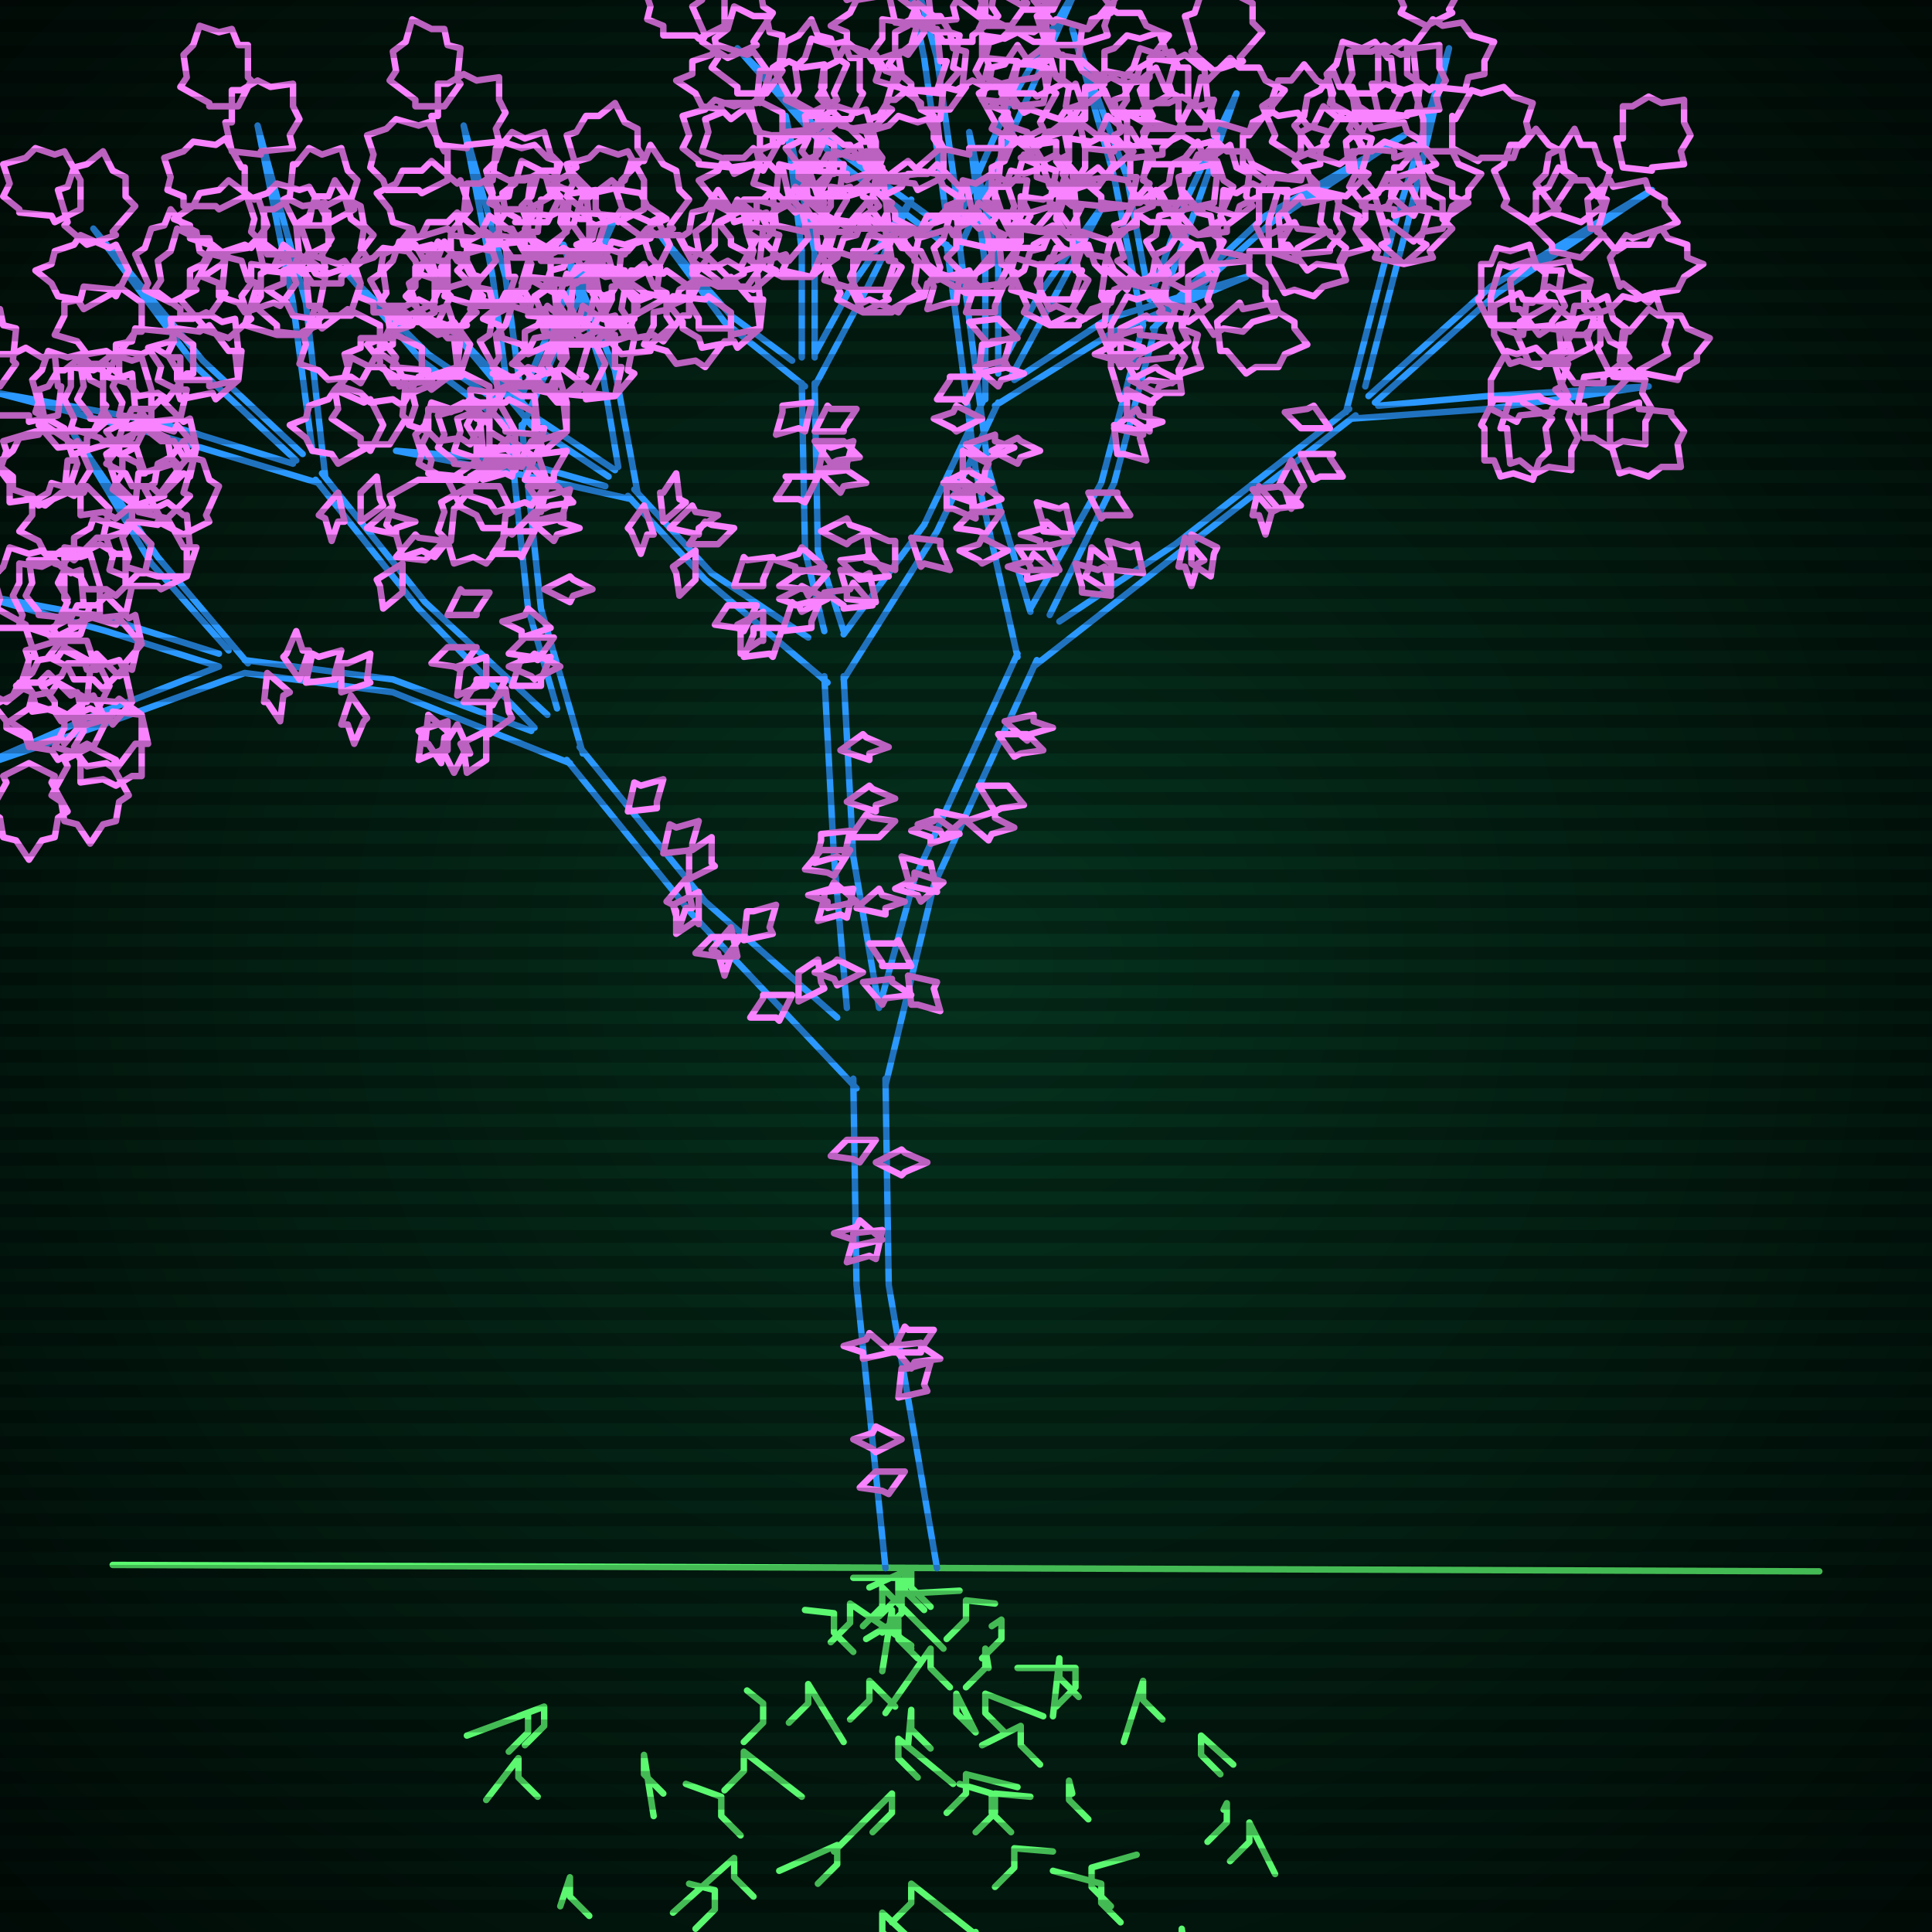 <svg xmlns="http://www.w3.org/2000/svg"
             width="600" height="600"
            >
    
            <style>
                @keyframes glow {0 % {opacity: 0.6;}
                3% {opacity: 0.9;} 30% {opacity: 0.6} 70% {opacity: 0.9}}
    
                .flicker {
                animation: glow 3s linear infinite alternate;
                animation-duration: 1.4s;
                animation-delay: 3.5s;
            }
    
    
            </style>
    
            <defs>
                <radialGradient id="screenGradient"
                                r="100%"
                >
                    <stop offset="0%" stop-color="#05321e"/>
                    <stop offset="90%" stop-color="black"/>
    
                </radialGradient>
            </defs>
    
            <rect
                fill="black"
                width="600" height="600"/>
    
            <rect
                className="flicker"
                fill="url(#screenGradient)"
                width="600" height="600"/>
    
    
            <path
                id="ground-path"
                className="flicker"
                style="fill: none;stroke: #5bf870;stroke-width:2px;stroke-linecap:round;stroke-linejoin:round;stroke-miterlimit:4;stroke-dasharray:none"
                d="M 35 486 L 565 488 "
            />
            <path
                id="branch-path"
                className="flicker"
                style="fill: none;stroke: #2b98ff;stroke-width:2px;stroke-linecap:round;stroke-linejoin:round;stroke-miterlimit:4;stroke-dasharray:none"
                d="M 275 487 L 266 399 L 265 335 M 275 335 L 276 399 L 291 487 M 266 338 L 215 284 L 176 236 M 180 232 L 219 280 L 260 316 M 177 237 L 122 215 L 76 209 M 76 205 L 122 211 L 165 227 M 76 209 L 32 225 L -9 239 L 32 221 L 68 207 M 68 207 L 33 196 L -10 184 L 33 192 L 68 203 M 71 202 L 47 175 L 23 135 L 49 173 L 77 206 M 166 226 L 130 189 L 98 149 M 100 147 L 132 187 L 170 222 M 99 150 L 49 135 L -1 122 L 49 131 L 91 144 M 92 143 L 61 114 L 29 71 L 63 112 L 94 141 M 97 140 L 91 94 L 80 39 L 95 94 L 101 148 M 173 220 L 164 189 L 158 132 M 162 132 L 168 189 L 181 234 M 159 133 L 131 112 L 107 84 L 133 110 L 155 125 M 158 124 L 153 86 L 144 39 L 157 86 L 162 124 M 162 123 L 173 97 L 191 68 L 177 99 L 162 133 M 263 313 L 259 266 L 256 210 M 262 210 L 265 266 L 273 313 M 257 212 L 219 180 L 195 154 M 197 152 L 221 178 L 251 198 M 196 155 L 160 147 L 123 140 L 160 143 L 188 151 M 189 148 L 165 132 L 140 102 L 167 130 L 191 146 M 192 145 L 187 115 L 175 76 L 191 115 L 198 153 M 256 196 L 250 171 L 249 119 M 253 119 L 254 171 L 262 196 M 250 120 L 225 100 L 205 73 L 227 98 L 246 112 M 249 111 L 249 78 L 244 36 L 253 78 L 253 111 M 253 110 L 265 88 L 283 62 L 269 90 L 253 120 M 262 197 L 287 163 L 306 123 M 310 125 L 291 165 L 262 211 M 306 124 L 306 83 L 301 41 L 310 83 L 310 116 M 310 115 L 323 91 L 343 63 L 327 93 L 314 117 M 315 118 L 344 99 L 387 86 L 346 103 L 309 126 M 273 313 L 284 273 L 316 203 M 322 205 L 290 275 L 275 337 M 316 204 L 303 146 L 294 76 M 298 76 L 307 146 L 320 190 M 295 77 L 260 50 L 229 15 L 262 48 L 291 69 M 294 68 L 287 18 L 275 -41 L 291 18 L 298 68 M 298 67 L 313 33 L 335 -5 L 317 35 L 298 77 M 320 189 L 342 150 L 355 101 M 359 101 L 346 150 L 326 191 M 355 101 L 346 55 L 333 9 L 350 55 L 357 93 M 357 93 L 368 63 L 384 29 L 372 63 L 361 93 M 362 96 L 393 67 L 436 42 L 395 69 L 358 102 M 329 193 L 365 169 L 419 127 M 421 129 L 367 171 L 321 207 M 418 128 L 433 70 L 450 15 L 437 70 L 424 120 M 425 123 L 463 89 L 513 59 L 465 91 L 427 125 M 428 126 L 462 123 L 512 120 L 462 127 L 420 130 "
            />
            <path
                id="leaf-path"
                className="flicker"
                style="fill: none;stroke: #f982ff;stroke-width:2px;stroke-linecap:round;stroke-linejoin:round;stroke-miterlimit:4;stroke-dasharray:none"
                d="M 277 420 L 281 412 L 282 413 L 290 413 L 286 419 L 286 420 L 277 420 M 279 434 L 280 425 L 282 425 L 289 423 L 287 430 L 288 432 L 279 434 M 281 457 L 276 464 L 274 463 L 267 462 L 272 457 L 272 457 L 281 457 M 277 418 L 286 417 L 286 418 L 292 422 L 284 423 L 283 425 L 277 418 M 272 354 L 267 361 L 265 360 L 258 359 L 263 354 L 263 354 L 272 354 M 277 420 L 268 422 L 268 420 L 262 418 L 269 416 L 270 414 L 277 420 M 272 361 L 280 357 L 281 358 L 288 361 L 281 364 L 280 365 L 272 361 M 274 382 L 272 391 L 270 390 L 263 392 L 265 385 L 265 383 L 274 382 M 280 447 L 272 451 L 271 450 L 265 447 L 271 445 L 272 443 L 280 447 M 274 385 L 265 387 L 265 385 L 259 383 L 266 381 L 267 379 L 274 385 M 248 311 L 248 302 L 248 302 L 254 298 L 255 305 L 256 307 L 248 311 M 231 292 L 232 283 L 234 283 L 241 281 L 239 288 L 240 290 L 231 292 M 217 277 L 217 287 L 216 286 L 210 290 L 210 283 L 209 281 L 217 277 M 230 291 L 225 298 L 223 297 L 216 296 L 221 291 L 221 291 L 230 291 M 195 252 L 197 243 L 199 244 L 206 242 L 204 249 L 204 251 L 195 252 M 214 273 L 214 264 L 215 264 L 221 260 L 221 268 L 222 269 L 214 273 M 227 288 L 229 297 L 227 297 L 225 303 L 223 296 L 221 295 L 227 288 M 246 309 L 242 317 L 241 316 L 233 316 L 237 310 L 237 309 L 246 309 M 206 265 L 208 256 L 210 257 L 217 255 L 215 262 L 215 264 L 206 265 M 213 273 L 215 282 L 213 282 L 211 288 L 209 281 L 207 280 L 213 273 M 133 222 L 140 228 L 138 229 L 137 237 L 133 231 L 132 231 L 133 222 M 152 228 L 152 219 L 152 219 L 157 214 L 158 221 L 159 223 L 152 228 M 109 216 L 114 223 L 113 224 L 110 231 L 108 225 L 106 225 L 109 216 M 139 224 L 139 233 L 137 233 L 130 236 L 131 228 L 130 227 L 139 224 M 95 212 L 97 203 L 99 204 L 106 202 L 104 209 L 104 211 L 95 212 M 83 209 L 90 215 L 88 216 L 87 224 L 83 218 L 82 218 L 83 209 M 151 227 L 151 236 L 151 236 L 145 240 L 144 233 L 143 231 L 151 227 M 106 215 L 106 206 L 108 206 L 115 203 L 114 211 L 115 212 L 106 215 M 93 211 L 88 204 L 89 203 L 92 196 L 94 202 L 96 202 L 93 211 M 142 225 L 146 234 L 144 234 L 141 240 L 138 234 L 137 233 L 142 225 M 34 213 L 30 221 L 28 220 L 19 224 L 17 221 L 11 219 L 10 215 L 5 213 L 10 209 L 12 205 L 18 204 L 20 201 L 29 206 L 30 205 L 34 213 M 26 224 L 20 231 L 19 229 L 9 232 L 8 229 L 2 226 L 2 224 L -2 219 L 4 216 L 6 212 L 12 212 L 15 209 L 22 216 L 24 215 L 26 224 M 33 224 L 29 232 L 27 231 L 18 236 L 16 233 L 10 232 L 9 228 L 3 224 L 9 220 L 10 216 L 16 215 L 18 212 L 27 217 L 29 216 L 33 224 M 41 218 L 35 225 L 34 223 L 24 226 L 23 223 L 17 220 L 17 218 L 13 213 L 19 210 L 21 206 L 27 206 L 30 203 L 37 210 L 39 209 L 41 218 M 28 232 L 36 236 L 35 238 L 40 247 L 37 249 L 36 255 L 32 256 L 28 262 L 24 256 L 20 255 L 19 249 L 16 247 L 21 238 L 20 236 L 28 232 M 44 222 L 44 231 L 42 231 L 36 239 L 33 237 L 27 238 L 24 234 L 17 232 L 20 226 L 20 222 L 25 221 L 26 217 L 36 218 L 37 217 L 44 222 M -12 229 L -12 238 L -12 238 L -17 247 L -20 246 L -26 248 L -29 245 L -36 243 L -34 237 L -36 233 L -31 229 L -31 228 L -21 227 L -20 225 L -12 229 M -10 231 L -18 235 L -19 233 L -29 232 L -29 231 L -34 227 L -32 223 L -34 217 L -27 215 L -24 212 L -18 214 L -15 213 L -10 222 L -10 222 L -10 231 M 9 237 L 17 241 L 16 243 L 21 252 L 18 254 L 17 260 L 13 261 L 9 267 L 5 261 L 1 260 L 0 254 L -3 252 L 2 243 L 1 241 L 9 237 M 44 222 L 46 231 L 44 231 L 44 241 L 41 241 L 36 244 L 32 242 L 25 243 L 25 236 L 23 232 L 26 227 L 25 223 L 35 222 L 35 221 L 44 222 M 25 197 L 16 198 L 15 197 L 6 194 L 7 191 L 4 185 L 6 181 L 6 175 L 13 176 L 17 174 L 22 178 L 25 177 L 26 188 L 28 188 L 25 197 M 31 191 L 22 194 L 22 192 L 12 191 L 12 190 L 8 185 L 10 181 L 9 174 L 15 174 L 19 171 L 25 173 L 28 172 L 31 182 L 31 182 L 31 191 M 39 191 L 30 192 L 30 191 L 20 190 L 21 186 L 18 181 L 20 177 L 20 170 L 27 171 L 31 169 L 36 172 L 39 172 L 39 182 L 41 182 L 39 191 M 27 199 L 30 208 L 28 208 L 27 218 L 26 218 L 21 222 L 17 220 L 10 221 L 10 215 L 7 211 L 9 205 L 8 202 L 18 199 L 18 199 L 27 199 M 44 200 L 38 207 L 37 205 L 27 208 L 26 205 L 20 202 L 20 200 L 16 195 L 22 192 L 24 188 L 30 188 L 33 185 L 40 192 L 42 191 L 44 200 M -14 176 L -18 184 L -20 183 L -29 187 L -31 184 L -37 182 L -38 178 L -43 176 L -38 172 L -36 168 L -30 167 L -28 164 L -19 169 L -18 168 L -14 176 M -11 183 L -20 183 L -20 181 L -28 175 L -26 172 L -27 166 L -23 163 L -21 156 L -15 159 L -11 159 L -10 164 L -6 165 L -7 175 L -6 176 L -11 183 M 8 195 L 11 204 L 9 204 L 8 214 L 7 214 L 2 218 L -2 216 L -9 217 L -9 211 L -12 207 L -10 201 L -11 198 L -1 195 L -1 195 L 8 195 M 43 199 L 41 208 L 39 207 L 32 214 L 29 211 L 23 211 L 21 207 L 15 204 L 19 199 L 19 197 L 25 194 L 26 191 L 36 194 L 37 192 L 43 199 M 17 195 L 7 195 L 8 194 L -1 189 L 0 186 L -2 179 L 1 176 L 3 170 L 9 172 L 13 171 L 17 175 L 20 176 L 20 186 L 21 187 L 17 195 M 52 161 L 43 159 L 43 157 L 36 150 L 38 147 L 38 141 L 42 139 L 45 133 L 50 137 L 54 137 L 57 142 L 60 143 L 57 153 L 59 154 L 52 161 M 57 166 L 49 162 L 50 161 L 45 152 L 48 150 L 49 144 L 53 142 L 57 137 L 59 142 L 63 143 L 65 149 L 68 151 L 64 160 L 65 162 L 57 166 M 47 169 L 45 178 L 43 178 L 36 185 L 33 183 L 27 183 L 25 179 L 19 176 L 23 171 L 23 167 L 28 164 L 29 161 L 39 164 L 40 162 L 47 169 M 58 179 L 49 179 L 49 179 L 39 176 L 40 173 L 38 167 L 41 163 L 41 157 L 48 158 L 52 156 L 57 160 L 58 160 L 59 170 L 61 170 L 58 179 M 18 129 L 9 131 L 9 129 L -1 129 L -1 126 L -4 121 L -2 117 L -3 110 L 4 110 L 8 108 L 13 111 L 17 110 L 18 120 L 19 120 L 18 129 M 18 139 L 12 132 L 14 131 L 12 121 L 15 120 L 18 115 L 20 115 L 25 111 L 28 118 L 32 120 L 32 127 L 34 130 L 27 136 L 27 138 L 18 139 M 34 158 L 32 167 L 30 167 L 23 174 L 20 172 L 14 172 L 12 168 L 6 165 L 10 160 L 10 156 L 15 153 L 16 150 L 26 153 L 27 151 L 34 158 M 58 179 L 50 183 L 49 182 L 39 182 L 39 179 L 34 177 L 35 173 L 33 167 L 39 165 L 42 162 L 49 163 L 52 161 L 57 170 L 58 170 L 58 179 M 42 157 L 35 152 L 36 150 L 33 141 L 36 139 L 38 133 L 42 133 L 44 128 L 48 134 L 52 136 L 53 142 L 56 145 L 50 153 L 51 154 L 42 157 M 28 146 L 23 154 L 21 153 L 12 157 L 10 154 L 4 152 L 4 148 L -1 144 L 4 140 L 6 136 L 12 135 L 14 132 L 23 138 L 24 137 L 28 146 M 159 213 L 162 204 L 163 205 L 171 204 L 168 211 L 168 213 L 159 213 M 125 175 L 125 184 L 125 184 L 119 189 L 118 182 L 117 180 L 125 175 M 148 201 L 143 208 L 141 207 L 134 206 L 139 201 L 139 201 L 148 201 M 114 164 L 121 158 L 122 160 L 129 162 L 123 164 L 123 166 L 114 164 M 105 153 L 107 162 L 105 162 L 103 168 L 101 161 L 99 160 L 105 153 M 157 211 L 153 219 L 152 218 L 144 218 L 148 212 L 148 211 L 157 211 M 123 173 L 129 166 L 130 167 L 138 168 L 133 173 L 132 174 L 123 173 M 112 162 L 112 153 L 112 153 L 117 148 L 118 155 L 119 157 L 112 162 M 151 204 L 151 213 L 149 213 L 142 216 L 143 208 L 142 207 L 151 204 M 139 191 L 143 183 L 144 184 L 152 184 L 148 190 L 148 191 L 139 191 M 41 136 L 32 137 L 31 136 L 22 133 L 23 130 L 20 124 L 22 120 L 22 114 L 29 115 L 33 113 L 38 117 L 41 116 L 42 127 L 44 127 L 41 136 M 47 130 L 38 133 L 38 131 L 28 130 L 28 129 L 24 124 L 26 120 L 25 113 L 31 113 L 35 110 L 41 112 L 44 111 L 47 121 L 47 121 L 47 130 M 56 130 L 47 131 L 47 130 L 37 129 L 38 125 L 35 120 L 37 116 L 37 109 L 44 110 L 48 108 L 53 111 L 56 111 L 56 121 L 58 121 L 56 130 M 42 138 L 45 147 L 43 147 L 42 157 L 41 157 L 36 161 L 32 159 L 25 160 L 25 154 L 22 150 L 24 144 L 23 141 L 33 138 L 33 138 L 42 138 M 61 139 L 55 146 L 54 144 L 44 147 L 43 144 L 37 141 L 37 139 L 33 134 L 39 131 L 41 127 L 47 127 L 50 124 L 57 131 L 59 130 L 61 139 M -4 113 L -8 121 L -10 120 L -19 124 L -21 121 L -27 119 L -28 115 L -33 113 L -28 109 L -26 105 L -20 104 L -18 101 L -9 106 L -8 105 L -4 113 M 0 120 L -9 120 L -9 118 L -17 112 L -15 109 L -16 103 L -12 100 L -10 93 L -4 96 L 0 96 L 1 101 L 5 102 L 4 112 L 5 113 L 0 120 M 20 134 L 23 143 L 21 143 L 20 153 L 19 153 L 14 157 L 10 155 L 3 156 L 3 150 L 0 146 L 2 140 L 1 137 L 11 134 L 11 134 L 20 134 M 61 139 L 59 148 L 57 147 L 50 154 L 47 151 L 41 151 L 39 147 L 33 144 L 37 139 L 37 137 L 43 134 L 44 131 L 54 134 L 55 132 L 61 139 M 29 134 L 19 134 L 20 133 L 11 128 L 12 125 L 10 118 L 13 115 L 15 109 L 21 111 L 25 110 L 29 114 L 32 115 L 32 125 L 33 126 L 29 134 M 65 98 L 56 98 L 56 96 L 48 90 L 50 87 L 49 81 L 53 78 L 55 71 L 61 74 L 65 74 L 66 79 L 70 80 L 69 90 L 70 91 L 65 98 M 71 105 L 62 102 L 63 101 L 56 93 L 59 90 L 59 84 L 63 82 L 66 76 L 71 80 L 75 81 L 77 87 L 80 88 L 77 98 L 78 99 L 71 105 M 60 107 L 60 116 L 58 116 L 52 124 L 49 122 L 43 123 L 40 119 L 33 117 L 36 111 L 36 107 L 41 106 L 42 102 L 52 103 L 53 102 L 60 107 M 74 118 L 65 120 L 65 118 L 55 118 L 55 115 L 52 110 L 54 106 L 53 99 L 60 99 L 64 97 L 69 100 L 73 99 L 74 109 L 75 109 L 74 118 M 25 65 L 17 69 L 16 67 L 6 66 L 6 65 L 1 61 L 3 57 L 1 51 L 8 49 L 11 46 L 17 48 L 20 47 L 25 56 L 25 56 L 25 65 M 27 76 L 20 70 L 21 69 L 18 59 L 21 58 L 23 52 L 27 51 L 32 47 L 35 53 L 39 55 L 39 61 L 42 64 L 35 72 L 36 73 L 27 76 M 44 94 L 44 103 L 42 103 L 36 111 L 33 109 L 27 110 L 24 106 L 17 104 L 20 98 L 20 94 L 25 93 L 26 89 L 36 90 L 37 89 L 44 94 M 74 118 L 67 124 L 66 122 L 56 124 L 55 121 L 49 118 L 50 114 L 46 108 L 53 106 L 55 102 L 62 103 L 65 101 L 71 109 L 73 109 L 74 118 M 53 94 L 45 90 L 46 88 L 42 79 L 45 77 L 47 71 L 51 70 L 53 65 L 57 70 L 61 72 L 62 78 L 65 80 L 60 89 L 61 90 L 53 94 M 40 84 L 36 92 L 35 91 L 26 96 L 24 93 L 18 92 L 16 88 L 11 84 L 16 82 L 17 78 L 23 76 L 25 73 L 34 77 L 36 76 L 40 84 M 97 88 L 92 81 L 93 80 L 92 70 L 96 69 L 97 64 L 101 64 L 107 61 L 109 68 L 113 71 L 112 77 L 114 80 L 106 86 L 106 88 L 97 88 M 92 88 L 87 95 L 85 94 L 76 97 L 74 94 L 68 92 L 68 88 L 63 86 L 69 82 L 71 78 L 77 77 L 80 74 L 88 80 L 89 79 L 92 88 M 95 104 L 86 103 L 86 101 L 79 95 L 81 92 L 81 85 L 85 83 L 88 76 L 93 80 L 95 80 L 98 85 L 101 86 L 99 96 L 101 97 L 95 104 M 74 33 L 65 33 L 65 32 L 56 27 L 58 24 L 57 17 L 60 14 L 62 8 L 68 10 L 72 9 L 74 14 L 77 14 L 77 24 L 78 25 L 74 33 M 72 47 L 70 38 L 72 38 L 72 28 L 75 28 L 80 25 L 84 27 L 91 26 L 91 33 L 93 37 L 90 42 L 91 46 L 81 47 L 81 48 L 72 47 M 83 70 L 78 77 L 76 76 L 67 79 L 65 76 L 59 74 L 59 70 L 54 68 L 60 64 L 62 60 L 68 59 L 71 56 L 79 62 L 80 61 L 83 70 M 95 104 L 86 104 L 86 104 L 76 101 L 77 98 L 75 92 L 78 88 L 78 82 L 85 83 L 89 81 L 94 85 L 95 85 L 96 95 L 98 95 L 95 104 M 92 70 L 88 62 L 90 61 L 91 51 L 92 51 L 96 46 L 100 48 L 106 46 L 108 53 L 111 56 L 109 62 L 110 65 L 101 70 L 101 70 L 92 70 M 76 61 L 68 65 L 67 64 L 57 64 L 57 61 L 52 59 L 53 55 L 51 49 L 57 47 L 60 44 L 67 45 L 70 43 L 75 52 L 76 52 L 76 61 M 82 84 L 80 75 L 82 75 L 82 65 L 85 65 L 90 62 L 94 64 L 101 63 L 101 70 L 103 74 L 100 79 L 101 83 L 91 84 L 91 85 L 82 84 M 166 165 L 162 173 L 161 172 L 153 172 L 157 166 L 157 165 L 166 165 M 171 195 L 162 198 L 162 196 L 156 193 L 163 191 L 164 189 L 171 195 M 164 151 L 173 151 L 173 151 L 178 156 L 171 157 L 169 158 L 164 151 M 161 139 L 159 148 L 157 147 L 150 149 L 152 142 L 152 140 L 161 139 M 174 207 L 166 211 L 165 210 L 158 207 L 165 204 L 166 203 L 174 207 M 165 162 L 174 160 L 174 162 L 180 164 L 173 166 L 172 168 L 165 162 M 163 149 L 167 140 L 168 141 L 176 140 L 172 147 L 172 149 L 163 149 M 172 198 L 167 205 L 165 204 L 158 203 L 163 198 L 163 198 L 172 198 M 169 183 L 177 179 L 178 180 L 184 183 L 178 185 L 177 187 L 169 183 M 166 163 L 168 154 L 170 154 L 177 152 L 175 159 L 175 161 L 166 163 M 136 100 L 127 100 L 127 99 L 118 94 L 120 91 L 119 84 L 122 81 L 124 75 L 130 77 L 134 76 L 136 81 L 139 81 L 139 91 L 140 92 L 136 100 M 141 103 L 132 101 L 133 99 L 126 92 L 129 89 L 129 83 L 133 81 L 136 75 L 141 79 L 143 79 L 146 85 L 149 86 L 146 96 L 148 97 L 141 103 M 131 108 L 131 117 L 130 117 L 125 126 L 122 124 L 115 125 L 112 122 L 106 120 L 108 114 L 107 110 L 112 108 L 112 105 L 122 105 L 123 104 L 131 108 M 142 114 L 133 117 L 133 115 L 122 114 L 123 111 L 119 106 L 121 102 L 120 95 L 126 95 L 130 93 L 136 96 L 139 95 L 142 104 L 143 105 L 142 114 M 102 76 L 94 80 L 93 79 L 83 79 L 82 76 L 78 72 L 79 68 L 77 62 L 83 60 L 86 57 L 93 59 L 96 58 L 101 67 L 102 66 L 102 76 M 102 85 L 95 80 L 96 78 L 93 69 L 96 67 L 98 61 L 102 61 L 104 56 L 108 62 L 112 64 L 113 70 L 116 73 L 110 81 L 111 82 L 102 85 M 118 101 L 118 110 L 117 110 L 112 119 L 109 117 L 102 118 L 99 115 L 93 113 L 95 107 L 94 103 L 99 101 L 99 98 L 109 98 L 110 97 L 118 101 M 142 114 L 135 120 L 134 118 L 124 120 L 123 117 L 118 114 L 118 112 L 114 107 L 121 104 L 123 100 L 130 100 L 133 98 L 139 105 L 141 105 L 142 114 M 127 101 L 119 97 L 120 96 L 115 87 L 118 85 L 119 79 L 123 77 L 127 72 L 129 77 L 133 78 L 135 84 L 138 86 L 134 95 L 135 97 L 127 101 M 112 88 L 109 97 L 108 96 L 100 102 L 97 99 L 91 98 L 89 94 L 83 90 L 88 88 L 88 84 L 94 82 L 96 79 L 105 82 L 107 81 L 112 88 M 159 80 L 154 73 L 155 72 L 154 62 L 158 61 L 159 56 L 163 56 L 169 53 L 171 60 L 175 63 L 174 69 L 176 72 L 168 78 L 168 80 L 159 80 M 154 81 L 148 88 L 147 87 L 137 90 L 136 87 L 130 85 L 129 81 L 125 76 L 131 73 L 133 69 L 139 69 L 142 66 L 150 73 L 151 72 L 154 81 M 157 95 L 148 93 L 149 91 L 142 84 L 145 81 L 145 75 L 149 73 L 152 67 L 157 71 L 159 71 L 162 77 L 165 78 L 162 88 L 164 89 L 157 95 M 138 33 L 129 33 L 129 31 L 121 25 L 123 22 L 122 16 L 126 13 L 128 6 L 134 9 L 138 9 L 139 14 L 143 15 L 142 25 L 143 26 L 138 33 M 136 45 L 134 36 L 136 36 L 136 26 L 139 26 L 144 23 L 148 25 L 155 24 L 155 31 L 157 35 L 154 40 L 155 44 L 145 45 L 145 46 L 136 45 M 146 65 L 140 72 L 139 71 L 129 74 L 128 71 L 122 69 L 121 65 L 117 60 L 123 57 L 125 53 L 131 53 L 134 50 L 142 57 L 143 56 L 146 65 M 157 95 L 148 95 L 148 95 L 138 92 L 139 89 L 137 83 L 140 79 L 140 73 L 147 74 L 151 72 L 156 76 L 157 76 L 158 86 L 160 86 L 157 95 M 155 65 L 151 57 L 153 56 L 154 46 L 155 46 L 159 41 L 163 43 L 169 41 L 171 48 L 174 51 L 172 57 L 173 60 L 164 65 L 164 65 L 155 65 M 139 56 L 131 60 L 130 59 L 120 59 L 119 56 L 115 52 L 116 48 L 114 42 L 120 40 L 123 37 L 130 39 L 133 38 L 138 47 L 139 46 L 139 56 M 144 76 L 142 67 L 144 67 L 145 57 L 149 57 L 154 54 L 158 56 L 165 55 L 164 62 L 166 66 L 163 71 L 163 75 L 153 76 L 153 78 L 144 76 M 183 99 L 174 100 L 174 99 L 164 98 L 165 94 L 162 89 L 164 85 L 164 78 L 171 79 L 175 77 L 180 80 L 183 80 L 183 90 L 185 90 L 183 99 M 177 107 L 172 99 L 173 98 L 172 88 L 176 88 L 179 83 L 183 83 L 189 80 L 191 87 L 194 90 L 193 96 L 195 99 L 186 105 L 186 107 L 177 107 M 184 60 L 177 53 L 179 52 L 176 42 L 179 41 L 182 36 L 186 36 L 191 32 L 194 38 L 198 40 L 198 46 L 200 49 L 193 56 L 193 58 L 184 60 M 178 70 L 181 61 L 182 62 L 190 56 L 193 59 L 199 60 L 201 64 L 207 68 L 202 70 L 202 74 L 196 76 L 194 79 L 185 76 L 183 77 L 178 70 M 183 87 L 174 88 L 174 87 L 164 86 L 165 82 L 162 77 L 164 73 L 164 66 L 171 67 L 175 65 L 180 68 L 183 68 L 183 78 L 185 78 L 183 87 M 177 107 L 169 103 L 170 101 L 166 92 L 169 90 L 171 84 L 175 83 L 177 78 L 181 83 L 185 85 L 186 91 L 189 93 L 184 102 L 185 103 L 177 107 M 192 87 L 193 78 L 195 78 L 201 71 L 204 73 L 211 73 L 213 77 L 220 80 L 216 85 L 216 87 L 211 90 L 210 93 L 200 91 L 199 93 L 192 87 M 172 77 L 163 77 L 163 75 L 155 69 L 157 66 L 156 60 L 160 57 L 162 50 L 168 53 L 172 53 L 173 58 L 177 59 L 176 69 L 177 70 L 172 77 M 173 94 L 176 85 L 177 86 L 185 80 L 188 83 L 194 84 L 196 88 L 202 92 L 197 94 L 197 98 L 191 100 L 189 103 L 180 100 L 178 101 L 173 94 M 181 78 L 172 78 L 172 78 L 163 73 L 164 70 L 162 64 L 165 61 L 167 54 L 173 56 L 177 54 L 181 59 L 182 59 L 183 69 L 185 70 L 181 78 M 266 282 L 273 276 L 274 278 L 281 280 L 275 282 L 275 284 L 266 282 M 264 264 L 259 272 L 257 271 L 250 270 L 255 264 L 255 264 L 264 264 M 266 280 L 257 282 L 257 280 L 251 278 L 258 276 L 259 274 L 266 280 M 261 233 L 268 228 L 269 229 L 276 232 L 270 234 L 270 236 L 261 233 M 264 260 L 269 253 L 271 254 L 278 255 L 273 260 L 273 260 L 264 260 M 265 276 L 263 285 L 261 284 L 254 286 L 256 279 L 256 277 L 265 276 M 268 302 L 260 306 L 259 304 L 253 302 L 259 299 L 260 298 L 268 302 M 263 249 L 270 244 L 271 245 L 278 248 L 272 250 L 272 252 L 263 249 M 264 258 L 262 267 L 260 266 L 253 268 L 255 261 L 255 259 L 264 258 M 268 305 L 277 304 L 277 305 L 283 309 L 275 310 L 274 312 L 268 305 M 243 196 L 246 187 L 247 188 L 255 186 L 252 193 L 252 195 L 243 196 M 216 171 L 216 180 L 216 180 L 211 185 L 210 178 L 209 176 L 216 171 M 235 188 L 231 196 L 229 195 L 222 194 L 226 188 L 226 188 L 235 188 M 208 164 L 215 157 L 216 159 L 223 160 L 217 164 L 217 166 L 208 164 M 200 157 L 203 166 L 201 166 L 199 172 L 196 165 L 195 164 L 200 157 M 243 195 L 240 204 L 239 203 L 231 204 L 234 197 L 234 195 L 243 195 M 214 169 L 219 162 L 221 163 L 228 164 L 223 169 L 223 169 L 214 169 M 206 162 L 205 153 L 206 153 L 210 147 L 211 155 L 213 156 L 206 162 M 237 190 L 237 199 L 236 199 L 230 203 L 230 195 L 229 194 L 237 190 M 228 182 L 231 173 L 232 174 L 240 173 L 237 180 L 237 182 L 228 182 M 152 148 L 143 149 L 143 148 L 133 147 L 134 143 L 131 138 L 133 134 L 133 127 L 140 128 L 144 126 L 149 129 L 152 129 L 152 139 L 154 139 L 152 148 M 160 143 L 152 147 L 151 145 L 141 144 L 141 143 L 136 139 L 138 135 L 136 129 L 143 127 L 146 124 L 152 126 L 155 125 L 160 134 L 160 134 L 160 143 M 167 142 L 158 144 L 158 142 L 148 141 L 148 137 L 145 132 L 147 128 L 146 121 L 153 122 L 157 120 L 162 123 L 166 123 L 167 133 L 169 133 L 167 142 M 155 151 L 159 159 L 157 160 L 156 170 L 155 170 L 151 175 L 147 173 L 141 175 L 139 168 L 136 165 L 138 159 L 137 156 L 146 151 L 146 151 L 155 151 M 170 150 L 165 157 L 163 156 L 154 159 L 152 156 L 146 154 L 146 150 L 141 148 L 147 144 L 149 140 L 155 139 L 158 136 L 166 142 L 167 141 L 170 150 M 119 132 L 115 140 L 114 139 L 105 144 L 103 141 L 97 140 L 95 136 L 90 132 L 95 130 L 96 126 L 102 124 L 104 121 L 113 125 L 115 124 L 119 132 M 121 138 L 112 138 L 112 136 L 103 130 L 105 127 L 104 121 L 107 118 L 109 111 L 115 114 L 119 114 L 122 119 L 126 119 L 125 129 L 126 130 L 121 138 M 139 149 L 143 157 L 141 158 L 140 168 L 139 168 L 135 173 L 131 171 L 125 173 L 123 166 L 120 163 L 122 157 L 121 154 L 130 149 L 130 149 L 139 149 M 170 150 L 168 159 L 166 159 L 159 166 L 156 164 L 150 164 L 148 160 L 142 157 L 146 152 L 146 148 L 151 145 L 152 142 L 162 145 L 163 143 L 170 150 M 148 149 L 139 149 L 139 149 L 130 144 L 131 141 L 129 135 L 132 132 L 134 125 L 140 127 L 144 125 L 148 130 L 149 130 L 150 140 L 152 141 L 148 149 M 171 120 L 162 120 L 162 119 L 153 114 L 155 111 L 154 104 L 157 101 L 159 95 L 165 97 L 169 96 L 171 101 L 174 101 L 174 111 L 175 112 L 171 120 M 175 123 L 166 121 L 167 119 L 160 112 L 163 109 L 163 103 L 167 101 L 170 95 L 175 99 L 177 99 L 180 105 L 183 106 L 180 116 L 182 117 L 175 123 M 166 128 L 166 137 L 165 137 L 160 146 L 157 144 L 150 145 L 147 142 L 141 140 L 143 134 L 142 130 L 147 128 L 147 125 L 157 125 L 158 124 L 166 128 M 176 134 L 167 137 L 167 135 L 157 134 L 157 133 L 153 128 L 155 124 L 154 117 L 160 117 L 164 114 L 170 116 L 173 115 L 176 125 L 176 125 L 176 134 M 135 94 L 127 98 L 126 97 L 116 97 L 116 94 L 111 92 L 112 88 L 110 82 L 116 80 L 119 77 L 126 78 L 129 76 L 134 85 L 135 85 L 135 94 M 136 104 L 129 99 L 130 97 L 127 88 L 130 86 L 132 80 L 136 80 L 138 75 L 142 81 L 146 83 L 147 89 L 150 92 L 144 100 L 145 101 L 136 104 M 152 120 L 152 129 L 151 129 L 146 138 L 143 136 L 136 137 L 133 134 L 127 132 L 129 126 L 128 122 L 133 120 L 133 117 L 143 117 L 144 116 L 152 120 M 176 134 L 169 140 L 168 138 L 158 140 L 157 137 L 152 134 L 152 132 L 148 127 L 155 124 L 157 120 L 164 120 L 167 118 L 173 125 L 175 125 L 176 134 M 161 120 L 153 116 L 154 115 L 149 106 L 152 104 L 153 98 L 157 96 L 161 91 L 163 96 L 167 97 L 169 103 L 172 105 L 168 114 L 169 116 L 161 120 M 146 107 L 143 116 L 142 115 L 134 121 L 131 118 L 125 117 L 123 113 L 117 109 L 122 107 L 122 103 L 128 101 L 130 98 L 139 101 L 141 100 L 146 107 M 193 110 L 187 103 L 189 102 L 187 92 L 190 91 L 193 86 L 195 86 L 200 82 L 203 89 L 207 91 L 207 98 L 209 101 L 202 107 L 202 109 L 193 110 M 188 113 L 184 121 L 182 120 L 173 124 L 171 121 L 165 119 L 164 115 L 159 113 L 164 109 L 166 105 L 172 104 L 174 101 L 183 106 L 184 105 L 188 113 M 191 123 L 182 122 L 182 120 L 174 114 L 176 111 L 175 104 L 179 102 L 181 95 L 187 99 L 191 98 L 194 104 L 197 105 L 195 115 L 197 116 L 191 123 M 170 69 L 160 69 L 161 68 L 152 63 L 153 60 L 151 53 L 154 50 L 156 44 L 162 46 L 166 45 L 170 49 L 173 50 L 173 60 L 174 61 L 170 69 M 168 81 L 165 72 L 167 72 L 168 62 L 169 62 L 174 58 L 178 60 L 185 59 L 185 65 L 188 69 L 186 75 L 187 78 L 177 81 L 177 81 L 168 81 M 179 99 L 175 107 L 173 106 L 164 110 L 162 107 L 156 105 L 155 101 L 150 99 L 155 95 L 157 91 L 163 90 L 165 87 L 174 92 L 175 91 L 179 99 M 191 123 L 182 124 L 182 123 L 172 122 L 173 118 L 170 113 L 172 109 L 172 102 L 179 103 L 183 101 L 188 104 L 191 104 L 191 114 L 193 114 L 191 123 M 188 99 L 184 91 L 185 90 L 185 80 L 188 80 L 190 75 L 194 76 L 200 74 L 202 80 L 205 83 L 204 90 L 206 93 L 197 98 L 197 99 L 188 99 M 171 89 L 164 94 L 163 93 L 153 94 L 152 90 L 147 89 L 147 85 L 144 79 L 151 77 L 154 73 L 160 74 L 163 72 L 169 80 L 171 80 L 171 89 M 178 107 L 175 98 L 177 98 L 178 88 L 179 88 L 184 84 L 188 86 L 195 85 L 195 91 L 198 95 L 196 101 L 197 104 L 187 107 L 187 107 L 178 107 M 254 148 L 250 156 L 248 155 L 241 155 L 245 149 L 244 148 L 254 148 M 256 176 L 247 178 L 247 176 L 241 174 L 248 172 L 249 170 L 256 176 M 253 137 L 262 137 L 262 137 L 267 142 L 260 143 L 258 144 L 253 137 M 252 125 L 250 134 L 248 133 L 241 135 L 243 128 L 243 126 L 252 125 M 257 186 L 249 190 L 248 188 L 242 186 L 248 183 L 249 182 L 257 186 M 254 146 L 263 144 L 263 146 L 269 150 L 262 151 L 261 153 L 254 146 M 253 134 L 257 126 L 258 127 L 266 127 L 262 133 L 262 134 L 253 134 M 257 178 L 251 185 L 250 183 L 242 182 L 248 178 L 248 177 L 257 178 M 255 165 L 263 161 L 264 163 L 270 165 L 264 168 L 263 169 L 255 165 M 254 147 L 256 138 L 258 139 L 265 137 L 263 144 L 263 146 L 254 147 M 232 89 L 223 89 L 223 87 L 215 81 L 217 78 L 216 72 L 220 69 L 222 62 L 228 65 L 232 65 L 233 70 L 237 71 L 236 81 L 237 82 L 232 89 M 234 90 L 225 88 L 226 86 L 219 79 L 222 76 L 222 70 L 226 68 L 229 62 L 234 66 L 236 66 L 239 72 L 242 73 L 239 83 L 241 84 L 234 90 M 227 97 L 227 106 L 225 106 L 219 114 L 216 112 L 210 113 L 207 109 L 200 107 L 203 101 L 203 97 L 208 96 L 209 92 L 219 93 L 220 92 L 227 97 M 236 102 L 227 104 L 227 102 L 217 102 L 217 99 L 214 94 L 216 90 L 215 83 L 222 83 L 226 81 L 231 84 L 235 83 L 236 93 L 237 93 L 236 102 M 200 65 L 192 69 L 191 67 L 181 66 L 181 65 L 176 61 L 178 57 L 176 51 L 183 49 L 186 46 L 192 48 L 195 47 L 200 56 L 200 56 L 200 65 M 200 74 L 193 69 L 194 67 L 191 58 L 194 56 L 196 50 L 200 50 L 202 45 L 206 51 L 210 53 L 211 59 L 214 62 L 208 70 L 209 71 L 200 74 M 214 89 L 214 98 L 212 98 L 206 106 L 203 104 L 197 105 L 194 101 L 187 99 L 190 93 L 190 89 L 195 88 L 196 84 L 206 85 L 207 84 L 214 89 M 236 102 L 229 108 L 228 106 L 218 108 L 217 105 L 212 102 L 212 100 L 208 95 L 215 92 L 217 88 L 224 88 L 227 86 L 233 93 L 235 93 L 236 102 M 223 89 L 215 85 L 216 83 L 211 74 L 214 72 L 215 66 L 219 65 L 223 59 L 227 65 L 231 66 L 232 72 L 235 74 L 230 83 L 231 85 L 223 89 M 208 76 L 204 84 L 203 83 L 194 88 L 192 85 L 186 84 L 184 80 L 179 76 L 184 74 L 185 70 L 191 68 L 193 65 L 202 69 L 204 68 L 208 76 M 255 72 L 250 64 L 251 63 L 250 53 L 254 53 L 257 48 L 261 48 L 267 45 L 269 52 L 272 55 L 271 61 L 273 64 L 264 70 L 264 72 L 255 72 M 251 74 L 245 81 L 244 79 L 234 82 L 233 79 L 227 76 L 227 74 L 223 69 L 229 66 L 231 62 L 237 62 L 240 59 L 247 66 L 249 65 L 251 74 M 252 86 L 243 84 L 244 82 L 237 75 L 240 72 L 240 66 L 244 64 L 247 58 L 252 62 L 254 62 L 257 68 L 260 69 L 257 79 L 259 80 L 252 86 M 238 29 L 229 29 L 229 27 L 221 21 L 223 18 L 222 12 L 226 9 L 228 2 L 234 5 L 238 5 L 239 10 L 243 11 L 242 21 L 243 22 L 238 29 M 235 41 L 233 32 L 235 32 L 236 22 L 240 22 L 245 19 L 249 21 L 256 20 L 255 27 L 257 31 L 254 36 L 254 40 L 244 41 L 244 43 L 235 41 M 245 61 L 239 68 L 238 66 L 228 69 L 227 66 L 221 63 L 221 61 L 217 56 L 223 53 L 225 49 L 231 49 L 234 46 L 241 53 L 243 52 L 245 61 M 252 86 L 243 86 L 243 86 L 233 81 L 234 78 L 232 72 L 235 69 L 235 62 L 242 64 L 246 62 L 251 67 L 253 67 L 254 77 L 256 77 L 252 86 M 254 61 L 251 52 L 253 52 L 254 42 L 255 42 L 260 38 L 264 40 L 271 39 L 271 45 L 274 49 L 272 55 L 273 58 L 263 61 L 263 61 L 254 61 M 236 50 L 228 54 L 227 52 L 217 51 L 217 50 L 212 46 L 214 42 L 212 36 L 219 34 L 222 31 L 228 33 L 231 32 L 236 41 L 236 41 L 236 50 M 241 70 L 240 61 L 241 61 L 242 51 L 246 52 L 251 49 L 255 51 L 262 51 L 261 58 L 263 62 L 260 67 L 260 70 L 250 70 L 250 72 L 241 70 M 275 90 L 266 90 L 266 90 L 256 87 L 257 84 L 255 78 L 258 74 L 258 68 L 265 69 L 269 67 L 274 71 L 275 71 L 276 81 L 278 81 L 275 90 M 268 97 L 264 89 L 265 88 L 265 78 L 268 78 L 270 73 L 274 74 L 280 72 L 282 78 L 285 81 L 284 88 L 286 91 L 277 96 L 277 97 L 268 97 M 276 55 L 270 48 L 272 47 L 270 37 L 273 36 L 276 31 L 278 31 L 283 27 L 286 34 L 290 36 L 290 43 L 292 46 L 285 52 L 285 54 L 276 55 M 270 64 L 273 55 L 274 56 L 282 50 L 285 53 L 291 54 L 293 58 L 299 62 L 294 64 L 294 68 L 288 70 L 286 73 L 277 70 L 275 71 L 270 64 M 275 80 L 266 80 L 266 80 L 256 77 L 257 74 L 255 68 L 258 64 L 258 58 L 265 59 L 269 57 L 274 61 L 275 61 L 276 71 L 278 71 L 275 80 M 268 97 L 260 93 L 261 91 L 257 82 L 260 80 L 262 74 L 266 73 L 268 68 L 272 73 L 276 75 L 277 81 L 280 83 L 275 92 L 276 93 L 268 97 M 284 80 L 286 71 L 288 71 L 295 64 L 298 66 L 304 66 L 306 70 L 312 73 L 308 78 L 308 82 L 303 85 L 302 88 L 292 85 L 291 87 L 284 80 M 264 69 L 255 68 L 255 66 L 248 60 L 250 57 L 250 50 L 254 48 L 257 41 L 262 45 L 264 45 L 267 50 L 270 51 L 268 61 L 270 62 L 264 69 M 264 86 L 268 78 L 269 79 L 278 74 L 280 77 L 286 78 L 288 82 L 293 86 L 288 88 L 287 92 L 281 94 L 279 97 L 270 93 L 268 94 L 264 86 M 273 71 L 264 71 L 264 71 L 255 66 L 256 63 L 254 57 L 257 54 L 259 47 L 265 49 L 269 47 L 273 52 L 274 52 L 275 62 L 277 63 L 273 71 M 278 177 L 269 174 L 270 173 L 269 165 L 276 168 L 278 168 L 278 177 M 299 140 L 307 144 L 306 146 L 305 153 L 299 149 L 299 149 L 299 140 M 305 130 L 297 134 L 296 133 L 290 130 L 296 128 L 297 126 L 305 130 M 272 187 L 263 186 L 263 184 L 261 177 L 268 179 L 270 178 L 272 187 M 294 149 L 303 152 L 302 153 L 303 161 L 296 158 L 294 158 L 294 149 M 300 138 L 309 135 L 309 137 L 315 139 L 308 142 L 307 143 L 300 138 M 276 179 L 267 180 L 266 179 L 261 174 L 269 173 L 270 172 L 276 179 M 283 167 L 292 168 L 292 170 L 295 177 L 287 175 L 286 176 L 283 167 M 293 150 L 301 146 L 302 147 L 308 150 L 302 152 L 301 154 L 293 150 M 271 188 L 262 189 L 262 188 L 256 184 L 264 183 L 265 181 L 271 188 M 312 77 L 308 69 L 309 68 L 309 58 L 312 58 L 314 53 L 318 54 L 324 52 L 326 58 L 329 61 L 328 68 L 330 71 L 321 76 L 321 77 L 312 77 M 308 79 L 302 86 L 301 84 L 291 87 L 290 84 L 284 81 L 284 79 L 280 74 L 286 71 L 288 67 L 294 67 L 297 64 L 304 71 L 306 70 L 308 79 M 309 91 L 300 89 L 301 87 L 294 80 L 297 77 L 297 71 L 301 69 L 304 63 L 309 67 L 311 67 L 314 73 L 317 74 L 314 84 L 316 85 L 309 91 M 295 34 L 286 34 L 286 32 L 278 26 L 280 23 L 279 17 L 283 14 L 285 7 L 291 10 L 295 10 L 296 15 L 300 16 L 299 26 L 300 27 L 295 34 M 292 46 L 291 37 L 292 37 L 293 27 L 297 28 L 302 25 L 306 27 L 313 27 L 312 34 L 314 38 L 311 43 L 311 46 L 301 46 L 301 48 L 292 46 M 302 66 L 296 73 L 295 71 L 285 74 L 284 71 L 278 68 L 278 66 L 274 61 L 280 58 L 282 54 L 288 54 L 291 51 L 298 58 L 300 57 L 302 66 M 309 91 L 300 91 L 300 91 L 291 86 L 292 83 L 290 77 L 293 74 L 295 67 L 301 69 L 305 67 L 309 72 L 310 72 L 311 82 L 313 83 L 309 91 M 311 66 L 308 57 L 310 57 L 311 47 L 312 47 L 317 43 L 321 45 L 328 44 L 328 50 L 331 54 L 329 60 L 330 63 L 320 66 L 320 66 L 311 66 M 293 55 L 285 59 L 284 57 L 274 56 L 274 55 L 269 51 L 271 47 L 269 41 L 276 39 L 279 36 L 285 38 L 288 37 L 293 46 L 293 46 L 293 55 M 298 75 L 297 66 L 298 66 L 299 56 L 303 57 L 308 54 L 312 56 L 319 56 L 318 63 L 320 67 L 317 72 L 317 75 L 307 75 L 307 77 L 298 75 M 333 93 L 324 93 L 324 93 L 314 90 L 315 87 L 313 81 L 316 77 L 316 71 L 323 72 L 327 70 L 332 74 L 333 74 L 334 84 L 336 84 L 333 93 M 326 101 L 322 93 L 323 92 L 323 82 L 326 82 L 328 77 L 332 78 L 338 76 L 340 82 L 343 85 L 342 92 L 344 95 L 335 100 L 335 101 L 326 101 M 336 56 L 330 49 L 332 48 L 330 38 L 333 37 L 336 32 L 338 32 L 343 28 L 346 35 L 350 37 L 350 44 L 352 47 L 345 53 L 345 55 L 336 56 M 329 66 L 332 57 L 333 58 L 341 52 L 344 55 L 350 56 L 352 60 L 358 64 L 353 66 L 353 70 L 347 72 L 345 75 L 336 72 L 334 73 L 329 66 M 334 83 L 325 83 L 325 83 L 315 80 L 316 77 L 314 71 L 317 67 L 317 61 L 324 62 L 328 60 L 333 64 L 334 64 L 335 74 L 337 74 L 334 83 M 326 101 L 318 97 L 319 95 L 315 86 L 318 84 L 320 78 L 324 77 L 326 72 L 330 77 L 334 79 L 335 85 L 338 87 L 333 96 L 334 97 L 326 101 M 343 83 L 345 74 L 347 74 L 354 67 L 357 69 L 363 69 L 365 73 L 371 76 L 367 81 L 367 85 L 362 88 L 361 91 L 351 88 L 350 90 L 343 83 M 322 71 L 313 70 L 313 68 L 306 62 L 308 59 L 308 52 L 312 50 L 315 43 L 320 47 L 322 47 L 325 52 L 328 53 L 326 63 L 328 64 L 322 71 M 322 88 L 326 80 L 327 81 L 336 76 L 338 79 L 344 80 L 346 84 L 351 88 L 346 90 L 345 94 L 339 96 L 337 99 L 328 95 L 326 96 L 322 88 M 332 72 L 323 72 L 323 72 L 314 67 L 315 64 L 313 58 L 316 55 L 318 48 L 324 50 L 328 48 L 332 53 L 333 53 L 334 63 L 336 64 L 332 72 M 345 110 L 345 101 L 345 101 L 350 92 L 353 93 L 359 91 L 362 94 L 369 96 L 367 102 L 369 106 L 364 110 L 364 111 L 354 112 L 353 114 L 345 110 M 379 78 L 378 69 L 379 69 L 380 59 L 384 60 L 389 57 L 393 59 L 400 59 L 399 66 L 401 70 L 398 75 L 398 78 L 388 78 L 388 80 L 379 78 M 369 86 L 377 81 L 378 82 L 388 81 L 388 85 L 393 88 L 393 92 L 396 98 L 389 100 L 386 103 L 380 102 L 377 104 L 371 95 L 369 95 L 369 86 M 369 100 L 360 97 L 361 96 L 355 88 L 358 85 L 359 79 L 363 77 L 367 71 L 369 76 L 373 76 L 375 82 L 378 84 L 375 93 L 376 95 L 369 100 M 345 110 L 341 101 L 343 101 L 344 91 L 346 91 L 351 86 L 355 88 L 362 86 L 362 93 L 365 96 L 363 102 L 364 105 L 354 110 L 354 110 L 345 110 M 378 100 L 385 94 L 386 96 L 396 94 L 397 97 L 402 100 L 402 102 L 406 107 L 399 110 L 397 114 L 390 114 L 387 116 L 381 109 L 379 109 L 378 100 M 354 87 L 347 81 L 349 80 L 346 70 L 349 69 L 352 63 L 354 63 L 359 59 L 362 65 L 366 67 L 366 73 L 369 76 L 362 83 L 363 85 L 354 87 M 348 102 L 356 98 L 357 99 L 367 99 L 367 102 L 372 104 L 371 108 L 373 114 L 367 116 L 364 119 L 357 118 L 354 120 L 349 111 L 348 111 L 348 102 M 368 90 L 360 86 L 361 84 L 356 75 L 359 73 L 360 67 L 364 66 L 368 60 L 372 66 L 376 67 L 377 73 L 380 75 L 375 84 L 376 86 L 368 90 M 345 105 L 354 102 L 354 104 L 364 105 L 364 106 L 368 111 L 366 115 L 367 122 L 361 122 L 357 125 L 351 123 L 348 124 L 345 114 L 345 114 L 345 105 M 298 259 L 289 262 L 289 260 L 283 258 L 290 255 L 291 254 L 298 259 M 291 277 L 282 275 L 282 273 L 280 266 L 287 268 L 289 268 L 291 277 M 310 228 L 319 228 L 319 228 L 324 233 L 317 234 L 315 235 L 310 228 M 300 255 L 309 252 L 309 254 L 315 257 L 308 259 L 307 261 L 300 255 M 293 274 L 286 280 L 285 278 L 278 276 L 284 273 L 284 271 L 293 274 M 283 300 L 274 300 L 274 299 L 270 293 L 278 293 L 279 292 L 283 300 M 304 244 L 313 244 L 313 244 L 318 250 L 311 251 L 309 252 L 304 244 M 300 254 L 293 260 L 292 258 L 285 256 L 291 254 L 291 252 L 300 254 M 282 303 L 291 305 L 290 307 L 292 314 L 285 312 L 283 312 L 282 303 M 312 224 L 321 222 L 321 224 L 327 226 L 320 228 L 319 230 L 312 224 M 304 117 L 300 125 L 299 124 L 291 124 L 295 118 L 295 117 L 304 117 M 311 155 L 302 158 L 302 156 L 296 154 L 303 151 L 304 150 L 311 155 M 301 100 L 310 99 L 311 100 L 316 105 L 308 106 L 307 107 L 301 100 M 298 85 L 297 94 L 295 94 L 288 96 L 290 89 L 289 87 L 298 85 M 313 171 L 305 175 L 304 174 L 298 171 L 304 169 L 305 167 L 313 171 M 303 114 L 312 112 L 312 114 L 318 116 L 311 118 L 310 120 L 303 114 M 300 97 L 303 88 L 304 89 L 312 88 L 309 95 L 309 97 L 300 97 M 311 159 L 306 166 L 304 165 L 297 164 L 302 159 L 302 159 L 311 159 M 308 140 L 316 136 L 317 137 L 323 140 L 317 142 L 316 144 L 308 140 M 304 116 L 305 107 L 307 107 L 314 105 L 312 112 L 313 114 L 304 116 M 264 37 L 255 37 L 255 36 L 246 31 L 248 28 L 247 21 L 250 18 L 252 12 L 258 14 L 262 13 L 264 18 L 267 18 L 267 28 L 268 29 L 264 37 M 270 41 L 261 39 L 261 37 L 254 30 L 256 27 L 256 21 L 260 19 L 263 13 L 268 17 L 272 17 L 275 22 L 278 23 L 275 33 L 277 34 L 270 41 M 259 45 L 259 54 L 258 54 L 253 63 L 250 61 L 243 62 L 240 59 L 234 57 L 236 51 L 235 47 L 240 45 L 240 42 L 250 42 L 251 41 L 259 45 M 272 53 L 263 56 L 263 54 L 253 53 L 253 52 L 249 47 L 251 43 L 250 36 L 256 36 L 260 33 L 266 35 L 269 34 L 272 44 L 272 44 L 272 53 M 225 8 L 217 12 L 216 11 L 206 11 L 206 8 L 201 6 L 202 2 L 200 -4 L 206 -6 L 209 -9 L 216 -8 L 219 -10 L 224 -1 L 225 -1 L 225 8 M 226 18 L 218 13 L 219 11 L 215 2 L 218 0 L 220 -6 L 224 -6 L 228 -11 L 232 -6 L 236 -4 L 237 2 L 240 4 L 234 13 L 235 14 L 226 18 M 243 35 L 243 44 L 242 44 L 237 53 L 234 51 L 227 52 L 224 49 L 218 47 L 220 41 L 219 37 L 224 35 L 224 32 L 234 32 L 235 31 L 243 35 M 272 53 L 265 60 L 264 58 L 254 61 L 253 58 L 248 55 L 248 51 L 244 46 L 250 43 L 252 39 L 258 39 L 261 37 L 268 44 L 270 44 L 272 53 M 252 35 L 244 31 L 245 30 L 240 21 L 243 19 L 244 13 L 248 11 L 252 6 L 254 11 L 258 12 L 260 18 L 263 20 L 259 29 L 260 31 L 252 35 M 239 23 L 236 32 L 235 31 L 227 37 L 224 34 L 218 33 L 216 29 L 210 25 L 215 23 L 215 19 L 221 17 L 223 14 L 232 17 L 234 16 L 239 23 M 293 13 L 288 6 L 289 5 L 288 -5 L 292 -6 L 293 -11 L 297 -11 L 303 -14 L 305 -7 L 309 -4 L 308 2 L 310 5 L 302 11 L 302 13 L 293 13 M 287 10 L 282 17 L 280 16 L 271 19 L 269 16 L 263 14 L 263 10 L 258 8 L 264 4 L 266 0 L 272 -1 L 275 -4 L 283 2 L 284 1 L 287 10 M 292 29 L 283 28 L 283 26 L 276 20 L 278 17 L 278 10 L 282 8 L 285 1 L 290 5 L 292 5 L 295 10 L 298 11 L 296 21 L 298 22 L 292 29 M 270 -46 L 261 -46 L 261 -47 L 252 -52 L 254 -55 L 253 -62 L 256 -65 L 258 -71 L 264 -69 L 268 -70 L 270 -65 L 273 -65 L 273 -55 L 274 -54 L 270 -46 M 268 -33 L 266 -42 L 268 -42 L 268 -52 L 271 -52 L 276 -55 L 280 -53 L 287 -54 L 287 -47 L 289 -43 L 286 -38 L 287 -34 L 277 -33 L 277 -32 L 268 -33 M 279 -9 L 274 -2 L 272 -3 L 263 0 L 261 -3 L 255 -5 L 255 -9 L 250 -11 L 256 -15 L 258 -19 L 264 -20 L 267 -23 L 275 -17 L 276 -18 L 279 -9 M 291 28 L 282 28 L 282 28 L 272 25 L 273 22 L 271 16 L 274 12 L 274 6 L 281 7 L 285 5 L 290 9 L 291 9 L 292 19 L 294 19 L 291 28 M 288 -9 L 284 -17 L 286 -18 L 287 -28 L 288 -28 L 292 -33 L 296 -31 L 302 -33 L 304 -26 L 307 -23 L 305 -17 L 306 -14 L 297 -9 L 297 -9 L 288 -9 M 272 -17 L 264 -13 L 263 -14 L 253 -14 L 253 -17 L 248 -19 L 249 -23 L 247 -29 L 253 -31 L 256 -34 L 263 -33 L 266 -35 L 271 -26 L 272 -26 L 272 -17 M 278 7 L 276 -2 L 278 -2 L 278 -12 L 281 -12 L 286 -15 L 290 -13 L 297 -14 L 297 -7 L 299 -3 L 296 2 L 297 6 L 287 7 L 287 8 L 278 7 M 324 32 L 315 33 L 315 32 L 305 31 L 306 27 L 303 22 L 305 18 L 305 11 L 312 12 L 316 10 L 321 13 L 324 13 L 324 23 L 326 23 L 324 32 M 316 44 L 311 37 L 312 36 L 311 26 L 315 25 L 316 20 L 320 20 L 326 17 L 328 24 L 332 27 L 331 33 L 333 36 L 325 42 L 325 44 L 316 44 M 328 -11 L 321 -17 L 323 -18 L 320 -28 L 323 -29 L 326 -35 L 328 -35 L 333 -39 L 336 -33 L 340 -31 L 340 -25 L 343 -22 L 336 -15 L 337 -13 L 328 -11 M 321 0 L 324 -9 L 325 -8 L 333 -15 L 336 -12 L 342 -12 L 344 -8 L 350 -5 L 346 0 L 345 4 L 339 6 L 338 9 L 328 6 L 327 7 L 321 0 M 325 19 L 316 20 L 316 19 L 306 18 L 307 14 L 304 9 L 306 5 L 306 -2 L 313 -1 L 317 -3 L 322 0 L 325 0 L 325 10 L 327 10 L 325 19 M 316 44 L 308 40 L 309 38 L 304 29 L 307 27 L 308 21 L 312 20 L 316 14 L 320 20 L 324 21 L 325 27 L 328 29 L 323 38 L 324 40 L 316 44 M 335 18 L 336 9 L 338 9 L 344 2 L 347 4 L 354 4 L 356 8 L 363 11 L 359 16 L 359 18 L 354 21 L 353 24 L 343 22 L 342 24 L 335 18 M 314 8 L 305 8 L 305 6 L 297 0 L 299 -3 L 298 -9 L 302 -12 L 304 -19 L 310 -16 L 314 -16 L 315 -11 L 319 -10 L 318 0 L 319 1 L 314 8 M 313 28 L 316 19 L 317 20 L 325 14 L 328 17 L 334 18 L 336 22 L 342 26 L 337 28 L 337 32 L 331 34 L 329 37 L 320 34 L 318 35 L 313 28 M 323 9 L 314 9 L 314 9 L 304 4 L 305 1 L 303 -5 L 306 -8 L 306 -15 L 313 -13 L 317 -15 L 322 -10 L 324 -10 L 325 0 L 327 0 L 323 9 M 333 166 L 324 165 L 324 163 L 322 156 L 329 158 L 331 157 L 333 166 M 350 121 L 358 125 L 357 126 L 357 134 L 351 130 L 350 130 L 350 121 M 355 108 L 348 114 L 347 112 L 340 110 L 346 107 L 346 105 L 355 108 M 329 177 L 320 177 L 320 176 L 316 170 L 324 170 L 325 169 L 329 177 M 346 132 L 355 134 L 354 136 L 356 143 L 349 141 L 347 141 L 346 132 M 351 118 L 359 114 L 360 115 L 366 118 L 360 120 L 359 122 L 351 118 M 332 168 L 323 170 L 323 168 L 317 166 L 324 164 L 325 162 L 332 168 M 338 153 L 347 153 L 347 154 L 351 160 L 343 160 L 342 161 L 338 153 M 346 133 L 353 127 L 354 129 L 361 131 L 355 133 L 355 135 L 346 133 M 328 178 L 319 180 L 319 178 L 313 176 L 320 174 L 321 172 L 328 178 M 352 49 L 346 42 L 348 41 L 346 31 L 349 30 L 352 25 L 354 25 L 359 21 L 362 28 L 366 30 L 366 37 L 368 40 L 361 46 L 361 48 L 352 49 M 346 51 L 341 58 L 339 57 L 330 60 L 328 57 L 322 55 L 322 51 L 317 49 L 323 45 L 325 41 L 331 40 L 334 37 L 342 43 L 343 42 L 346 51 M 351 64 L 342 63 L 342 61 L 335 55 L 337 52 L 337 45 L 341 43 L 344 36 L 349 40 L 351 40 L 354 45 L 357 46 L 355 56 L 357 57 L 351 64 M 327 3 L 318 3 L 318 2 L 309 -3 L 311 -6 L 310 -13 L 313 -16 L 315 -22 L 321 -20 L 325 -21 L 327 -16 L 330 -16 L 330 -6 L 331 -5 L 327 3 M 325 14 L 322 5 L 324 5 L 325 -5 L 326 -5 L 331 -9 L 335 -7 L 342 -8 L 342 -2 L 345 2 L 343 8 L 344 11 L 334 14 L 334 14 L 325 14 M 337 35 L 332 42 L 330 41 L 321 44 L 319 41 L 313 39 L 313 35 L 308 33 L 314 29 L 316 25 L 322 24 L 325 21 L 333 27 L 334 26 L 337 35 M 351 64 L 342 65 L 342 64 L 332 63 L 333 59 L 330 54 L 332 50 L 332 43 L 339 44 L 343 42 L 348 45 L 351 45 L 351 55 L 353 55 L 351 64 M 346 35 L 342 27 L 343 26 L 343 16 L 346 15 L 350 11 L 354 12 L 360 10 L 362 16 L 365 19 L 363 26 L 364 29 L 355 34 L 356 35 L 346 35 M 330 26 L 322 30 L 321 29 L 311 29 L 311 26 L 306 24 L 307 20 L 305 14 L 311 12 L 314 9 L 321 10 L 324 8 L 329 17 L 330 17 L 330 26 M 337 46 L 335 37 L 337 37 L 337 27 L 340 27 L 345 24 L 349 26 L 356 25 L 356 32 L 358 36 L 355 41 L 356 45 L 346 46 L 346 47 L 337 46 M 377 63 L 368 65 L 368 63 L 358 63 L 358 60 L 355 55 L 357 51 L 356 44 L 363 44 L 367 42 L 372 45 L 376 44 L 377 54 L 378 54 L 377 63 M 372 73 L 366 66 L 368 65 L 366 55 L 369 54 L 372 48 L 376 49 L 382 45 L 384 52 L 388 54 L 387 61 L 389 64 L 381 70 L 381 72 L 372 73 M 377 22 L 370 16 L 371 15 L 368 5 L 371 4 L 373 -2 L 377 -3 L 382 -7 L 385 -1 L 389 1 L 389 7 L 392 10 L 385 18 L 386 19 L 377 22 M 371 33 L 373 24 L 375 25 L 382 18 L 385 21 L 391 21 L 393 25 L 399 28 L 395 33 L 395 35 L 389 38 L 388 41 L 378 38 L 377 40 L 371 33 M 377 51 L 368 53 L 368 51 L 358 51 L 358 48 L 355 43 L 357 39 L 356 32 L 363 32 L 367 30 L 372 33 L 376 32 L 377 42 L 378 42 L 377 51 M 372 73 L 364 69 L 365 68 L 360 59 L 363 57 L 364 51 L 368 49 L 372 44 L 374 49 L 378 50 L 380 56 L 383 58 L 379 67 L 380 69 L 372 73 M 386 51 L 386 42 L 388 42 L 394 34 L 397 36 L 403 35 L 406 39 L 413 41 L 410 47 L 410 51 L 405 52 L 404 56 L 394 55 L 393 56 L 386 51 M 366 40 L 357 40 L 357 39 L 348 34 L 350 31 L 349 24 L 352 21 L 354 15 L 360 17 L 364 16 L 366 21 L 369 21 L 369 31 L 370 32 L 366 40 M 367 59 L 369 50 L 371 51 L 378 44 L 381 47 L 387 47 L 389 51 L 395 54 L 391 59 L 391 61 L 385 64 L 384 67 L 374 64 L 373 66 L 367 59 M 374 40 L 365 40 L 365 40 L 355 37 L 356 34 L 354 28 L 357 24 L 357 18 L 364 19 L 368 17 L 373 21 L 374 21 L 375 31 L 377 31 L 374 40 M 394 78 L 394 69 L 394 69 L 397 59 L 400 60 L 406 58 L 410 61 L 416 61 L 415 68 L 417 72 L 413 77 L 413 78 L 403 79 L 403 81 L 394 78 M 428 35 L 426 26 L 428 26 L 428 16 L 431 16 L 436 13 L 440 15 L 447 14 L 447 21 L 449 25 L 446 30 L 447 34 L 437 35 L 437 36 L 428 35 M 418 44 L 425 38 L 426 40 L 436 38 L 437 41 L 442 44 L 442 46 L 446 51 L 439 54 L 437 58 L 430 58 L 427 60 L 421 53 L 419 53 L 418 44 M 418 61 L 409 59 L 409 57 L 402 50 L 404 47 L 404 41 L 408 39 L 411 33 L 416 37 L 420 37 L 423 42 L 426 43 L 423 53 L 425 54 L 418 61 M 394 78 L 390 70 L 391 69 L 391 59 L 394 59 L 396 54 L 400 55 L 406 53 L 408 59 L 411 62 L 410 69 L 412 72 L 403 77 L 403 78 L 394 78 M 427 61 L 432 54 L 434 55 L 443 52 L 445 55 L 451 57 L 451 61 L 456 63 L 450 67 L 448 71 L 442 72 L 439 75 L 431 69 L 430 70 L 427 61 M 403 49 L 395 44 L 396 42 L 392 33 L 395 31 L 397 25 L 401 25 L 405 20 L 409 25 L 413 27 L 414 33 L 417 35 L 411 44 L 412 45 L 403 49 M 397 67 L 404 61 L 405 63 L 415 61 L 416 64 L 422 67 L 421 71 L 425 77 L 418 79 L 416 83 L 409 82 L 406 84 L 400 76 L 398 76 L 397 67 M 416 51 L 407 48 L 408 47 L 402 39 L 405 36 L 406 30 L 410 28 L 414 22 L 416 27 L 420 27 L 422 33 L 425 35 L 422 44 L 423 46 L 416 51 M 394 73 L 402 69 L 403 71 L 413 72 L 413 73 L 418 77 L 416 81 L 418 87 L 411 89 L 408 92 L 402 90 L 399 91 L 394 82 L 394 82 L 394 73 M 401 143 L 405 151 L 404 152 L 401 158 L 399 152 L 397 151 L 401 143 M 413 133 L 404 133 L 404 133 L 399 128 L 406 127 L 408 126 L 413 133 M 345 184 L 337 179 L 338 177 L 339 170 L 345 175 L 345 175 L 345 184 M 391 151 L 397 158 L 395 159 L 393 166 L 391 160 L 389 160 L 391 151 M 404 141 L 414 141 L 413 142 L 417 148 L 410 148 L 408 149 L 404 141 M 355 178 L 346 177 L 346 175 L 344 168 L 351 170 L 353 169 L 355 178 M 370 166 L 378 170 L 377 172 L 376 179 L 370 175 L 370 175 L 370 166 M 389 152 L 398 151 L 399 152 L 404 157 L 396 158 L 395 159 L 389 152 M 345 185 L 336 184 L 336 182 L 334 175 L 341 177 L 343 176 L 345 185 M 368 167 L 374 174 L 372 175 L 370 182 L 368 176 L 366 176 L 368 167 M 442 64 L 433 67 L 433 65 L 423 64 L 423 63 L 419 58 L 421 54 L 420 47 L 426 47 L 430 44 L 436 46 L 439 45 L 442 55 L 442 55 L 442 64 M 436 82 L 429 76 L 431 75 L 428 65 L 431 64 L 434 58 L 436 58 L 441 54 L 444 60 L 448 62 L 448 68 L 451 71 L 444 78 L 445 80 L 436 82 M 443 8 L 435 4 L 436 2 L 432 -7 L 435 -9 L 437 -15 L 441 -16 L 443 -21 L 447 -16 L 451 -14 L 452 -8 L 455 -6 L 450 3 L 451 4 L 443 8 M 437 23 L 437 14 L 439 14 L 445 6 L 448 8 L 454 7 L 457 11 L 464 13 L 461 19 L 461 23 L 456 24 L 455 28 L 445 27 L 444 28 L 437 23 M 442 46 L 433 49 L 433 47 L 423 46 L 423 45 L 419 40 L 421 36 L 420 29 L 426 29 L 430 26 L 436 28 L 439 27 L 442 37 L 442 37 L 442 46 M 436 82 L 427 80 L 428 78 L 421 71 L 424 68 L 424 62 L 428 60 L 431 54 L 436 58 L 438 58 L 441 64 L 444 65 L 441 75 L 443 76 L 436 82 M 451 46 L 451 36 L 452 37 L 457 28 L 460 29 L 467 27 L 470 30 L 476 32 L 474 38 L 475 42 L 471 46 L 470 49 L 460 49 L 459 50 L 451 46 M 431 37 L 422 37 L 422 37 L 413 32 L 414 29 L 412 23 L 415 20 L 417 13 L 423 15 L 427 13 L 431 18 L 432 18 L 433 28 L 435 29 L 431 37 M 432 61 L 433 52 L 435 52 L 441 45 L 444 47 L 451 47 L 453 51 L 460 54 L 456 59 L 456 61 L 451 64 L 450 67 L 440 65 L 439 67 L 432 61 M 440 35 L 431 37 L 431 35 L 421 35 L 421 32 L 418 27 L 420 23 L 419 16 L 426 16 L 430 14 L 435 17 L 439 16 L 440 26 L 441 26 L 440 35 M 463 101 L 463 92 L 463 92 L 466 82 L 469 83 L 475 81 L 479 84 L 485 84 L 484 91 L 486 95 L 482 100 L 482 101 L 472 102 L 472 104 L 463 101 M 504 52 L 502 43 L 504 43 L 504 33 L 507 33 L 512 30 L 516 32 L 523 31 L 523 38 L 525 42 L 522 47 L 523 51 L 513 52 L 513 53 L 504 52 M 493 62 L 500 56 L 501 58 L 511 56 L 512 59 L 517 62 L 517 64 L 521 69 L 514 72 L 512 76 L 505 76 L 502 78 L 496 71 L 494 71 L 493 62 M 491 80 L 482 78 L 482 76 L 475 69 L 477 66 L 477 60 L 481 58 L 484 52 L 489 56 L 493 56 L 496 61 L 499 62 L 496 72 L 498 73 L 491 80 M 463 101 L 459 93 L 460 92 L 460 82 L 463 82 L 465 77 L 469 78 L 475 76 L 477 82 L 480 85 L 479 92 L 481 95 L 472 100 L 472 101 L 463 101 M 500 80 L 505 73 L 507 74 L 516 71 L 518 74 L 524 76 L 524 80 L 529 82 L 523 86 L 521 90 L 515 91 L 512 94 L 504 88 L 503 89 L 500 80 M 475 69 L 467 64 L 468 62 L 464 53 L 467 51 L 469 45 L 473 45 L 477 40 L 481 45 L 485 47 L 486 53 L 489 55 L 483 64 L 484 65 L 475 69 M 469 87 L 476 81 L 477 83 L 487 81 L 488 84 L 494 87 L 493 91 L 497 97 L 490 99 L 488 103 L 481 102 L 478 104 L 472 96 L 470 96 L 469 87 M 491 69 L 482 66 L 483 65 L 477 57 L 480 54 L 481 48 L 485 46 L 489 40 L 491 45 L 495 45 L 497 51 L 500 53 L 497 62 L 498 64 L 491 69 M 464 95 L 472 91 L 473 93 L 483 94 L 483 95 L 488 99 L 486 103 L 488 109 L 481 111 L 478 114 L 472 112 L 469 113 L 464 104 L 464 104 L 464 95 M 503 112 L 504 103 L 506 103 L 512 96 L 515 98 L 522 98 L 524 102 L 531 105 L 527 110 L 527 112 L 522 115 L 521 118 L 511 116 L 510 118 L 503 112 M 492 117 L 501 116 L 501 117 L 511 118 L 510 122 L 513 127 L 511 131 L 511 138 L 504 137 L 500 139 L 495 136 L 492 136 L 492 126 L 490 126 L 492 117 M 490 128 L 483 121 L 485 120 L 482 110 L 485 109 L 488 104 L 492 104 L 497 100 L 500 106 L 504 108 L 504 114 L 506 117 L 499 124 L 499 126 L 490 128 M 463 127 L 463 118 L 463 118 L 468 109 L 471 110 L 477 108 L 480 111 L 487 113 L 485 119 L 487 123 L 482 127 L 482 128 L 472 129 L 471 131 L 463 127 M 500 128 L 509 125 L 509 127 L 519 128 L 519 129 L 523 134 L 521 138 L 522 145 L 516 145 L 512 148 L 506 146 L 503 147 L 500 137 L 500 137 L 500 128 M 475 113 L 471 104 L 473 104 L 474 94 L 476 94 L 481 89 L 485 91 L 492 89 L 492 96 L 495 99 L 493 105 L 494 108 L 484 113 L 484 113 L 475 113 M 469 124 L 478 123 L 479 124 L 488 127 L 487 130 L 490 136 L 488 140 L 488 146 L 481 145 L 477 147 L 472 143 L 469 144 L 468 133 L 466 133 L 469 124 M 489 119 L 484 112 L 485 111 L 484 101 L 488 100 L 489 95 L 493 95 L 499 92 L 501 99 L 505 102 L 504 108 L 506 111 L 498 117 L 498 119 L 489 119 M 464 124 L 473 124 L 473 125 L 482 130 L 480 133 L 481 140 L 478 143 L 476 149 L 470 147 L 466 148 L 464 143 L 461 143 L 461 133 L 460 132 L 464 124 M 500 116 L 496 108 L 497 107 L 497 97 L 500 96 L 504 92 L 508 93 L 514 91 L 516 97 L 519 100 L 517 107 L 518 110 L 509 115 L 510 116 L 500 116 "
            />
            <path
                id="root-path"
                className="flicker"
                style="fill: none;stroke: #5bf870;stroke-width:2px;stroke-linecap:round;stroke-linejoin:round;stroke-miterlimit:4;stroke-dasharray:none"
                d="M 279 495 L 283 487 L 283 493 L 289 499 M 270 493 L 281 488 L 281 494 L 287 500 M 265 490 L 279 490 L 279 496 L 273 502 M 298 494 L 280 495 L 280 501 L 274 507 M 293 512 L 274 493 L 274 499 L 268 505 M 274 519 L 277 500 L 277 506 L 283 512 M 269 509 L 279 503 L 279 509 L 285 515 M 309 498 L 300 497 L 300 503 L 294 509 M 283 511 L 264 498 L 264 504 L 258 510 M 275 532 L 289 512 L 289 518 L 295 524 M 250 500 L 259 501 L 259 507 L 265 513 M 308 505 L 311 503 L 311 509 L 305 515 M 307 518 L 306 512 L 306 518 L 300 524 M 278 530 L 270 522 L 270 528 L 264 534 M 303 538 L 297 526 L 297 532 L 303 538 M 282 542 L 283 531 L 283 537 L 289 543 M 324 533 L 306 526 L 306 532 L 312 538 M 262 541 L 251 523 L 251 529 L 245 535 M 296 554 L 279 540 L 279 546 L 285 552 M 327 533 L 329 515 L 329 521 L 335 527 M 305 542 L 317 536 L 317 542 L 323 548 M 316 518 L 334 518 L 334 524 L 328 530 M 232 525 L 237 529 L 237 535 L 231 541 M 316 555 L 300 551 L 300 557 L 294 563 M 259 575 L 277 557 L 277 563 L 271 569 M 298 554 L 308 557 L 308 563 L 314 569 M 320 558 L 309 557 L 309 563 L 303 569 M 249 558 L 231 544 L 231 550 L 225 556 M 349 541 L 355 522 L 355 528 L 361 534 M 333 557 L 332 553 L 332 559 L 338 565 M 242 581 L 260 573 L 260 579 L 254 585 M 213 554 L 224 558 L 224 564 L 230 570 M 327 575 L 315 574 L 315 580 L 309 586 M 302 600 L 283 585 L 283 591 L 277 597 M 203 564 L 200 545 L 200 551 L 206 557 M 383 548 L 373 539 L 373 545 L 379 551 M 289 608 L 274 594 L 274 600 L 280 606 M 209 594 L 228 577 L 228 583 L 234 589 M 353 576 L 339 580 L 339 586 L 345 592 M 284 616 L 303 600 L 303 606 L 297 612 M 327 581 L 342 585 L 342 591 L 348 597 M 214 585 L 222 587 L 222 593 L 216 599 M 161 533 L 169 530 L 169 536 L 163 542 M 380 562 L 381 560 L 381 566 L 375 572 M 145 539 L 164 532 L 164 538 L 158 544 M 307 614 L 294 619 L 294 625 L 288 631 M 396 582 L 388 566 L 388 572 L 382 578 M 151 559 L 161 546 L 161 552 L 167 558 M 316 627 L 307 626 L 307 632 L 313 638 M 369 612 L 367 599 L 367 605 L 361 611 M 174 592 L 177 583 L 177 589 L 183 595 "
            />
    
    
            <g id="stripes"
            >
                <path
                    id="stripe-path"
                    style="stroke: rgba(0, 0, 0, 0.25);stroke-width:4px;"
                    d="M 0,0 L 600,0 M 0,8 L 600,8 M 0,16 L 600,16 M 0,24 L 600,24 M 0,32 L 600,32 M 0,40 L 600,40 M 0,48 L 600,48 M 0,56 L 600,56 M 0,64 L 600,64 M 0,72 L 600,72 M 0,80 L 600,80 M 0,88 L 600,88 M 0,96 L 600,96 M 0,104 L 600,104 M 0,112 L 600,112 M 0,120 L 600,120 M 0,128 L 600,128 M 0,136 L 600,136 M 0,144 L 600,144 M 0,152 L 600,152 M 0,160 L 600,160 M 0,168 L 600,168 M 0,176 L 600,176 M 0,184 L 600,184 M 0,192 L 600,192 M 0,200 L 600,200 M 0,208 L 600,208 M 0,216 L 600,216 M 0,224 L 600,224 M 0,232 L 600,232 M 0,240 L 600,240 M 0,248 L 600,248 M 0,256 L 600,256 M 0,264 L 600,264 M 0,272 L 600,272 M 0,280 L 600,280 M 0,288 L 600,288 M 0,296 L 600,296 M 0,304 L 600,304 M 0,312 L 600,312 M 0,320 L 600,320 M 0,328 L 600,328 M 0,336 L 600,336 M 0,344 L 600,344 M 0,352 L 600,352 M 0,360 L 600,360 M 0,368 L 600,368 M 0,376 L 600,376 M 0,384 L 600,384 M 0,392 L 600,392 M 0,400 L 600,400 M 0,408 L 600,408 M 0,416 L 600,416 M 0,424 L 600,424 M 0,432 L 600,432 M 0,440 L 600,440 M 0,448 L 600,448 M 0,456 L 600,456 M 0,464 L 600,464 M 0,472 L 600,472 M 0,480 L 600,480 M 0,488 L 600,488 M 0,496 L 600,496 M 0,504 L 600,504 M 0,512 L 600,512 M 0,520 L 600,520 M 0,528 L 600,528 M 0,536 L 600,536 M 0,544 L 600,544 M 0,552 L 600,552 M 0,560 L 600,560 M 0,568 L 600,568 M 0,576 L 600,576 M 0,584 L 600,584 M 0,592 L 600,592 z"
                />
            </g>
        </svg>
        